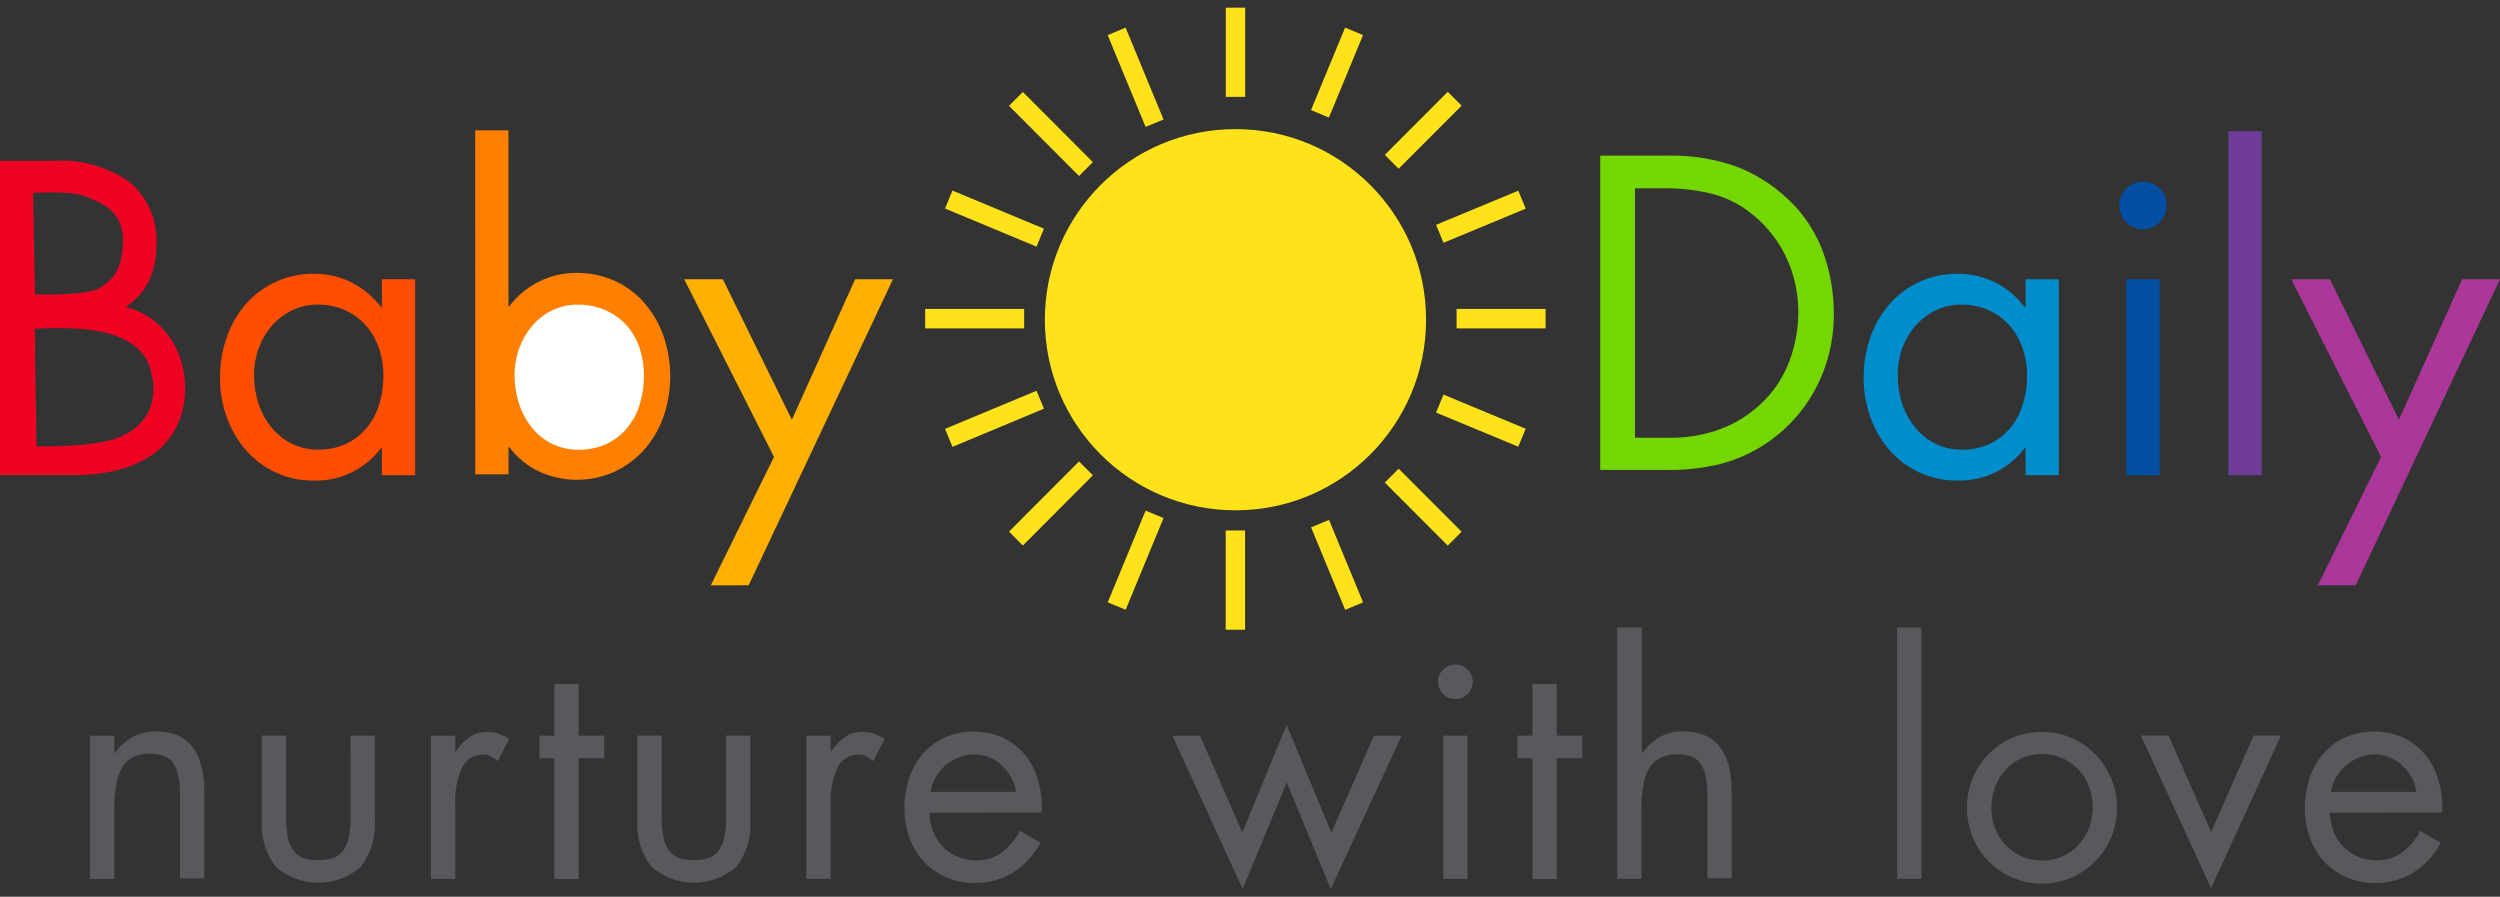 <?xml version="1.0" encoding="UTF-8"?>
<!-- Creator: CorelDRAW 2020 (64-Bit) -->
<svg xmlns="http://www.w3.org/2000/svg" xmlns:xlink="http://www.w3.org/1999/xlink" xmlns:xodm="http://www.corel.com/coreldraw/odm/2003" xml:space="preserve" width="15.579mm" height="5.588mm" version="1.1" style="shape-rendering:geometricPrecision; text-rendering:geometricPrecision; image-rendering:optimizeQuality; fill-rule:evenodd; clip-rule:evenodd" viewBox="0 0 1557.86 558.78">
 <rect x="0" y="0" width="1557.86" height="558.78" fill="#333333" stroke="none"/>
 <defs>
  <style type="text/css">
   <![CDATA[
    .fil3 {fill:#008DCB;fill-rule:nonzero}
    .fil4 {fill:#044EA4;fill-rule:nonzero}
    .fil7 {fill:#59585C;fill-rule:nonzero}
    .fil5 {fill:#6F3C9A;fill-rule:nonzero}
    .fil10 {fill:#74D800;fill-rule:nonzero}
    .fil6 {fill:#AB3898;fill-rule:nonzero}
    .fil9 {fill:#F00223;fill-rule:nonzero}
    .fil1 {fill:#FF4E00;fill-rule:nonzero}
    .fil11 {fill:#FF7F00;fill-rule:nonzero}
    .fil2 {fill:#FFB000;fill-rule:nonzero}
    .fil8 {fill:#FFE31A;fill-rule:nonzero}
    .fil0 {fill:white;fill-rule:nonzero}
   ]]>
  </style>
 </defs>
 <g id="Capa_x0020_1">
  <g>
   <path id="Trazado_294" class="fil0" d="M763.13 190.15c-0.09,-0.01 -0.2,-0.01 -0.31,-0.01 -9.94,0 -19.72,-2.57 -28.38,-7.43 -12.74,-7.37 -22.43,-19.09 -27.26,-32.99l6.61 -2.3c7.13,21.42 27.2,35.89 49.79,35.89 6.64,0 13.24,-1.27 19.4,-3.72 13.68,-5.6 24.55,-16.5 30.11,-30.2l6.48 2.65c-6.29,15.49 -18.58,27.81 -34.06,34.13 -7.11,2.65 -14.66,4.02 -22.27,4.02 -0.03,0 -0.06,0 -0.09,0l-0.02 -0.04zm0 0l0 0 0 0z" data-name="Trazado 294"></path>
  </g>
  <g>
   <g>
    <path id="Trazado_296" class="fil1" d="M137.12 235.32c0,-0.18 0,-0.37 0,-0.55 0,-8.53 1.47,-17.01 4.32,-25.04 2.66,-7.56 6.76,-14.54 12.05,-20.54 10.51,-11.82 25.59,-18.59 41.41,-18.59 0.28,0 0.56,0.01 0.83,0.01 0.16,-0.01 0.31,-0.01 0.46,-0.01 7.98,0 15.87,1.88 23,5.47 7.17,3.66 13.43,8.91 18.27,15.34l0.51 0.01 0 -17.41 20.74 0 0 122.12 -20.74 0 0 -16.93 -0.51 0c-9.54,12.74 -24.57,20.26 -40.51,20.26 -0.49,0 -1,0 -1.48,-0.01 -0.2,-0.01 -0.46,0 -0.68,0 -7.95,0 -15.85,-1.74 -23.07,-5.08 -7.03,-3.26 -13.3,-7.97 -18.4,-13.78 -5.2,-5.99 -9.26,-12.92 -11.93,-20.38 -2.84,-7.87 -4.31,-16.2 -4.31,-24.58 0,-0.11 0,-0.25 0,-0.36l0.04 0.05zm21.2 -1.6c0,0.13 0,0.26 0,0.4 0,6 0.97,11.96 2.85,17.65 1.78,5.4 4.56,10.43 8.17,14.81 3.48,4.19 7.81,7.6 12.7,10 4.92,2.38 10.31,3.63 15.78,3.63 0.14,0 0.29,-0.01 0.42,-0.01 0.2,0 0.42,0.01 0.64,0.01 5.57,0 11.1,-1.15 16.21,-3.37 4.91,-2.18 9.29,-5.43 12.82,-9.49 3.67,-4.29 6.46,-9.29 8.17,-14.67 1.89,-5.86 2.85,-11.98 2.85,-18.13 0,-0.19 0,-0.39 0,-0.58 0,-0.12 0,-0.25 0,-0.36 0,-5.85 -1.01,-11.67 -2.98,-17.18 -1.82,-5.16 -4.64,-9.94 -8.29,-14.03 -3.6,-3.92 -7.96,-7.07 -12.84,-9.22 -5.12,-2.22 -10.65,-3.37 -16.23,-3.37 -0.2,0 -0.42,0.01 -0.62,0.01 -0.11,-0.01 -0.24,-0.01 -0.35,-0.01 -5.35,0 -10.63,1.2 -15.45,3.5 -4.77,2.29 -9.06,5.52 -12.57,9.48 -3.6,4.08 -6.41,8.8 -8.3,13.91 -1.96,5.31 -2.98,10.96 -2.98,16.64 0,0.12 0,0.25 0,0.37l0 0.01zm0 0l0 0 0 0z" data-name="Trazado 296"></path>
   </g>
   <polygon id="Trazado_298" class="fil2" points="450.44,174.01 493.47,261.58 532.86,174.01 556.44,174.01 466.52,364.72 442.93,364.73 482.32,284.7 426.34,174.01 " data-name="Trazado 298"></polygon>
   <g>
    <path id="Trazado_300" class="fil3" d="M1161.35 235.32c-0.02,-0.18 -0.02,-0.37 -0.02,-0.54 0,-8.53 1.47,-17.02 4.32,-25.06 2.67,-7.55 6.76,-14.53 12.05,-20.53 10.52,-11.82 25.6,-18.59 41.42,-18.59 0.28,0 0.56,0.01 0.83,0.01 0.16,-0.01 0.31,-0.01 0.46,-0.01 7.98,0 15.88,1.88 23,5.47 7.18,3.65 13.44,8.9 18.28,15.34l0.51 0.01 0 -17.41 20.73 0 0 122.12 -20.73 0 0 -16.93 -0.52 0c-9.54,12.74 -24.57,20.26 -40.51,20.26 -0.49,0 -1,0 -1.48,-0.01 -0.21,-0.01 -0.46,0 -0.68,0 -7.96,0 -15.86,-1.74 -23.08,-5.08 -7,-3.25 -13.29,-7.97 -18.39,-13.77 -5.21,-5.99 -9.26,-12.92 -11.93,-20.38 -2.84,-7.88 -4.31,-16.21 -4.31,-24.6 0,-0.11 0,-0.23 0,-0.35l0.05 0.05zm21.2 -1.6c-0.01,0.13 -0.01,0.28 -0.01,0.42 0,5.98 0.97,11.95 2.86,17.63 1.76,5.4 4.54,10.42 8.16,14.81 3.47,4.19 7.81,7.6 12.7,10 4.91,2.39 10.31,3.63 15.77,3.63 0.14,0 0.3,-0.01 0.43,-0.01 0.2,0 0.42,0.01 0.63,0.01 5.57,0 11.1,-1.15 16.21,-3.37 4.92,-2.18 9.3,-5.43 12.83,-9.49 3.66,-4.3 6.45,-9.29 8.16,-14.67 1.9,-5.85 2.86,-11.98 2.86,-18.13 0,-0.19 0,-0.39 0,-0.57 0,-0.12 0,-0.25 0,-0.36 0,-5.86 -1.01,-11.67 -2.98,-17.18 -1.82,-5.18 -4.65,-9.95 -8.29,-14.04 -3.6,-3.92 -7.97,-7.07 -12.84,-9.22 -5.11,-2.22 -10.64,-3.37 -16.22,-3.37 -0.21,0 -0.42,0.01 -0.62,0.01 -0.11,-0.01 -0.24,-0.01 -0.35,-0.01 -5.35,0 -10.64,1.19 -15.46,3.5 -4.77,2.29 -9.06,5.52 -12.57,9.48 -3.6,4.08 -6.42,8.8 -8.3,13.91 -1.96,5.31 -2.98,10.96 -2.98,16.64 0,0.12 0,0.25 0,0.37l0.01 0.01zm0 0l0 0 0 0z" data-name="Trazado 300"></path>
   </g>
   <g>
    <path id="Trazado_301" class="fil4" d="M1320.73 127.51c0,-0.03 0,-0.06 0,-0.1 0,-3.75 1.56,-7.34 4.31,-9.9 2.76,-2.75 6.49,-4.3 10.37,-4.3 3.89,0 7.63,1.55 10.37,4.29 2.75,2.57 4.32,6.16 4.32,9.92 0,0.03 0,0.06 0,0.08 0,0.2 0,0.41 0,0.61 0,3.91 -1.56,7.67 -4.32,10.43 -2.7,2.77 -6.41,4.33 -10.28,4.33 -0.03,0 -0.06,0 -0.09,0 -0.05,0 -0.1,0 -0.15,0 -8.08,0 -14.64,-6.56 -14.64,-14.65 0,-0.23 0.01,-0.46 0.02,-0.69l0.09 -0.02zm25.05 168.65l-20.74 0 0 -122.13 20.74 0 0 122.13z" data-name="Trazado 301"></path>
   </g>
   <rect id="Rectángulo_284" class="fil5" x="1388.63" y="81.76" width="20.73" height="214.37" data-name="RectÃ¡ngulo 284"></rect>
   <polygon id="Trazado_302" class="fil6" points="1451.86,174.01 1494.88,261.58 1534.28,174.01 1557.86,174.01 1467.93,364.72 1444.35,364.73 1483.74,284.7 1427.76,174.01 " data-name="Trazado 302"></polygon>
   <path id="Trazado_279" class="fil7" d="M71.26 458.47l0 10.76 0.4 0c2.84,-4.04 6.51,-7.41 10.77,-9.89 4.29,-2.35 9.13,-3.58 14.03,-3.58 0.18,0 0.37,0 0.56,0 20.18,0.02 30.28,12.61 30.28,37.8l0 53.77 -15.18 0 0 -52.01c0.03,-0.42 0.03,-0.85 0.03,-1.26 0,-3.86 -0.42,-7.72 -1.23,-11.49 -0.6,-2.83 -1.82,-5.48 -3.58,-7.79 -1.53,-1.84 -3.58,-3.22 -5.88,-3.95 -2.48,-0.78 -5.07,-1.17 -7.65,-1.17 -0.14,0 -0.29,0 -0.42,0 -0.14,0 -0.3,0 -0.45,0 -3.14,0 -6.26,0.58 -9.19,1.72 -2.81,1.18 -5.22,3.17 -6.92,5.71 -2.03,3.18 -3.45,6.73 -4.16,10.44 -0.95,4.82 -1.43,9.77 -1.43,14.7 0,0.41 0.01,0.85 0.01,1.25l-0.01 44.2 -15.18 0 0 -89.21 15.2 0z" data-name="Trazado 279"></path>
   <path id="Trazado_280" class="fil7" d="M163.1 458.4l15.16 0 0 51.08c0.02,0.36 0,0.77 0,1.15 0,3.94 0.42,7.88 1.23,11.73 0.61,2.98 1.91,5.79 3.8,8.18 1.64,1.98 3.8,3.46 6.24,4.27 2.65,0.79 5.41,1.21 8.17,1.21 0.22,0 0.44,0 0.65,0 0.11,0 0.25,0 0.37,0 2.76,0 5.51,-0.4 8.17,-1.15 2.46,-0.71 4.67,-2.14 6.34,-4.08 1.88,-2.33 3.21,-5.06 3.87,-7.97 0.87,-3.78 1.33,-7.67 1.33,-11.55 0,-0.36 0,-0.72 -0.01,-1.06l-0.02 -51.81 15.18 0 0 52.41c0.06,1 0.1,2.04 0.1,3.07 0,9.47 -3.1,18.67 -8.81,26.22 -7.32,6.43 -16.75,9.98 -26.5,9.98 -9.76,0 -19.19,-3.55 -26.52,-9.97 -5.7,-7.56 -8.8,-16.76 -8.8,-26.23 0,-1.03 0.04,-2.07 0.11,-3.1l-0.06 -52.38z" data-name="Trazado 280"></path>
   <path id="Trazado_281" class="fil7" d="M268.56 458.47l15.16 0 0 9.67 0.39 0c1.48,-2.18 3.16,-4.22 5.02,-6.07 1.45,-1.36 3.04,-2.57 4.75,-3.59 1.45,-0.89 3.04,-1.54 4.72,-1.89 1.63,-0.31 3.3,-0.48 4.96,-0.48 0.08,0 0.17,0 0.23,0 0.07,0 0.15,0 0.23,0 2.36,0 4.7,0.4 6.94,1.16 2.24,0.79 4.4,1.82 6.45,3.04l-7.17 13.88c-1.65,-1.14 -3.07,-2.08 -4.27,-2.82 -1.32,-0.77 -2.84,-1.18 -4.39,-1.18 -0.14,0 -0.29,0 -0.44,0.01 -0.1,0 -0.21,0 -0.31,0 -5.3,0 -10.16,2.93 -12.66,7.6 -3.02,6.6 -4.58,13.77 -4.58,21.02 0,1.15 0.04,2.31 0.13,3.46l0 45.4 -15.16 0 0 -89.21z" data-name="Trazado 281"></path>
   <polygon id="Trazado_282" class="fil7" points="345.44,458.43 345.44,426.17 360.6,426.17 360.6,458.43 376.52,458.43 376.52,472.48 360.6,472.48 360.6,547.75 345.44,547.76 345.44,472.49 336.16,472.48 336.16,458.43 " data-name="Trazado 282"></polygon>
   <path id="Trazado_283" class="fil7" d="M397.12 458.4l15.18 0 0 51.08c0.01,0.36 0,0.77 0,1.15 0,3.94 0.42,7.88 1.23,11.73 0.61,2.98 1.91,5.79 3.79,8.17 1.63,1.99 3.79,3.47 6.23,4.28 2.64,0.8 5.41,1.22 8.17,1.22 0.22,0 0.44,0 0.65,0 0.11,-0.01 0.25,-0.01 0.37,-0.01 2.76,0 5.51,-0.4 8.17,-1.15 2.46,-0.72 4.67,-2.14 6.34,-4.08 1.88,-2.33 3.21,-5.06 3.87,-7.97 0.9,-3.79 1.34,-7.68 1.34,-11.58 0,-0.34 0,-0.71 -0.01,-1.03l-0.01 -51.81 15.16 0 0 52.41c0.08,1 0.12,2.03 0.12,3.06 0,9.47 -3.1,18.68 -8.82,26.23 -7.34,6.42 -16.76,9.95 -26.51,9.95 -9.76,0 -19.17,-3.53 -26.5,-9.95 -5.72,-7.55 -8.82,-16.75 -8.82,-26.22 0,-1.03 0.04,-2.07 0.11,-3.1l-0.06 -52.38z" data-name="Trazado 283"></path>
   <path id="Trazado_284" class="fil7" d="M502.48 458.47l15.16 0 0 9.67 0.39 0c1.48,-2.18 3.17,-4.21 5.03,-6.07 1.44,-1.36 3.02,-2.57 4.73,-3.59 1.46,-0.89 3.06,-1.54 4.74,-1.89 1.61,-0.3 3.28,-0.46 4.94,-0.46 0.09,0 0.17,0 0.23,0 0.09,-0.02 0.17,-0.02 0.25,-0.02 2.36,0 4.7,0.4 6.93,1.16 2.24,0.79 4.41,1.82 6.45,3.04l-7.16 13.88c-1.66,-1.14 -3.08,-2.08 -4.27,-2.82 -1.34,-0.76 -2.86,-1.17 -4.4,-1.17 -0.15,0 -0.29,0 -0.44,0.02 -0.09,-0.02 -0.2,-0.02 -0.31,-0.02 -5.3,0 -10.16,2.93 -12.65,7.6 -3.02,6.6 -4.58,13.77 -4.58,21.02 0,1.15 0.04,2.31 0.12,3.46l0 45.4 -15.16 0 0 -89.21z" data-name="Trazado 284"></path>
   <g>
    <path id="Trazado_285" class="fil7" d="M563.55 504.21c0.03,-0.26 0.02,-0.52 0.02,-0.76 0,-6.35 1.01,-12.69 3.02,-18.74 1.85,-5.59 4.83,-10.79 8.71,-15.25 3.74,-4.28 8.38,-7.68 13.6,-9.97 5.47,-2.37 11.37,-3.59 17.33,-3.59 0.2,0 0.4,0 0.59,0 0.26,0 0.52,0 0.78,0 6,0 11.94,1.3 17.4,3.8 5.14,2.4 9.69,5.91 13.35,10.25 3.63,4.4 6.41,9.47 8.13,14.91 1.81,5.68 2.75,11.6 2.75,17.56 0,0.12 0,0.26 0,0.38l0 1.5c-0.02,0.68 -0.07,1.38 -0.17,2.08l-69.87 0.01c0.08,4.14 0.92,8.28 2.48,12.14 1.4,3.49 3.5,6.7 6.16,9.39 2.63,2.6 5.76,4.67 9.19,6.05 3.53,1.45 7.31,2.2 11.13,2.2 0.07,0 0.15,0 0.23,0 0.14,0 0.29,0 0.44,0 5.22,0 10.33,-1.52 14.71,-4.38 5.05,-3.64 9.17,-8.48 11.95,-14.05l12.87 7.43c-3.92,7.56 -9.77,13.94 -16.95,18.49 -7.03,4.28 -15.12,6.56 -23.34,6.56 -0.27,0 -0.56,0 -0.84,0 -0.11,0 -0.23,0 -0.34,0 -5.96,0 -11.9,-1.22 -17.37,-3.59 -5.18,-2.21 -9.86,-5.49 -13.72,-9.61 -3.88,-4.21 -6.9,-9.14 -8.88,-14.51 -2.15,-5.7 -3.25,-11.77 -3.25,-17.86 0,-0.14 0,-0.31 0,-0.47l-0.11 0.03zm16.38 -10.76l53.2 0c-0.47,-3.32 -1.57,-6.52 -3.22,-9.4 -1.57,-2.78 -3.59,-5.3 -5.95,-7.43 -2.3,-2.07 -4.96,-3.71 -7.84,-4.83 -2.89,-1.15 -5.96,-1.74 -9.07,-1.74 -0.01,0 -0.02,0 -0.04,0 -3.11,0.03 -6.2,0.63 -9.1,1.74 -3.04,1.14 -5.87,2.78 -8.36,4.83 -2.52,2.09 -4.67,4.6 -6.35,7.42 -1.7,2.88 -2.82,6.08 -3.3,9.4l0.03 0.01zm0 0l0 0 0 0z" data-name="Trazado 285"></path>
   </g>
   <polygon id="Trazado_286" class="fil7" points="730.59,458.47 747.83,458.47 774.14,518.84 801.77,451.63 829.63,518.84 856.15,458.47 873.4,458.47 829.27,553.97 801.81,487.52 774.35,553.97 " data-name="Trazado 286"></polygon>
   <g>
    <path id="Trazado_287" class="fil7" d="M896.08 424.45c0.04,-2.75 1.2,-5.33 3.22,-7.18 2.02,-2.02 4.74,-3.14 7.59,-3.14 2.84,0 5.57,1.12 7.58,3.13 2.02,1.86 3.19,4.44 3.23,7.18 0,0.11 0,0.24 0,0.37 0,2.89 -1.17,5.66 -3.24,7.69 -1.96,1.99 -4.66,3.12 -7.46,3.12 -0.03,0 -0.07,0 -0.1,0 0.01,0 0,0 0,0 -5.93,0 -10.76,-4.81 -10.76,-10.76 0,-0.15 0,-0.28 0.02,-0.43l-0.08 0.02zm18.42 123.2l-15.16 0 0 -89.21 15.16 -0.01 0 89.22z" data-name="Trazado 287"></path>
   </g>
   <polygon id="Trazado_288" class="fil7" points="954.94,458.43 954.94,426.17 970.1,426.17 970.1,458.43 986.02,458.43 986.02,472.48 970.1,472.48 970.1,547.75 954.94,547.76 954.94,472.49 945.62,472.48 945.62,458.43 " data-name="Trazado 288"></polygon>
   <path id="Trazado_289" class="fil7" d="M1023.08 390.98l0 77.81 0.4 0.4c2.82,-4.03 6.49,-7.4 10.74,-9.87 4.29,-2.37 9.12,-3.6 14.02,-3.6 0.19,0 0.38,0 0.56,0 20.2,0.01 30.3,12.61 30.3,37.8l0 53.77 -15.16 0 0 -51.64c0,-0.42 0,-0.86 0,-1.26 0,-3.87 -0.42,-7.73 -1.23,-11.49 -0.6,-2.83 -1.83,-5.49 -3.59,-7.78 -1.52,-1.85 -3.56,-3.24 -5.87,-3.97 -2.47,-0.77 -5.06,-1.16 -7.65,-1.16 -0.12,0 -0.26,0 -0.38,0 -0.12,0 -0.26,0 -0.38,0 -3.11,0 -6.2,0.58 -9.09,1.72 -2.86,1.15 -5.35,3.09 -7.17,5.59 -2.1,3.13 -3.56,6.67 -4.25,10.37 -0.96,4.83 -1.45,9.79 -1.45,14.72 0,0.4 0.01,0.84 0.01,1.22l0 44.06 -15.16 0.01 0 -156.7 15.35 0z" data-name="Trazado 289"></path>
   <rect id="Rectángulo_283" class="fil7" x="1182.2" y="391.05" width="15.16" height="156.61" data-name="RectÃ¡ngulo 283"></rect>
   <g>
    <path id="Trazado_290" class="fil7" d="M1225.74 503.27c-0.01,-0.15 -0.01,-0.3 -0.01,-0.43 0,-18.75 11.16,-35.73 28.39,-43.14 5.61,-2.35 11.65,-3.59 17.74,-3.59 0.2,0 0.42,0 0.61,0 0.16,0 0.31,0 0.46,0 6.23,0 12.41,1.3 18.11,3.81 5.54,2.44 10.57,5.92 14.78,10.26 4.19,4.35 7.55,9.48 9.85,15.07 2.38,5.78 3.6,11.95 3.6,18.19 0,6.23 -1.22,12.41 -3.59,18.16 -2.3,5.57 -5.66,10.64 -9.86,14.93 -8.78,9.02 -20.82,14.12 -33.42,14.12 -18.87,0 -35.87,-11.38 -43.07,-28.83 -2.37,-5.69 -3.6,-11.81 -3.6,-17.99 0,-0.14 0,-0.29 0,-0.42l0.01 -0.14zm15.16 -0.02c0,0.05 0,0.16 0,0.24 0,4.38 0.81,8.72 2.37,12.82 1.49,3.87 3.74,7.43 6.64,10.41 2.86,2.94 6.26,5.3 10.03,6.94 3.88,1.68 8.08,2.56 12.32,2.56 0.08,0 0.18,0 0.26,0 0.12,0.01 0.24,0.01 0.37,0.01 4.28,0 8.5,-0.88 12.42,-2.57 3.75,-1.69 7.14,-4.13 9.93,-7.18 2.8,-3.03 5.03,-6.58 6.52,-10.43 1.55,-4.13 2.37,-8.52 2.37,-12.95 0,-4.42 -0.82,-8.82 -2.37,-12.95 -1.48,-3.91 -3.7,-7.5 -6.52,-10.56 -2.82,-3.03 -6.23,-5.48 -10.04,-7.15 -3.94,-1.69 -8.18,-2.56 -12.48,-2.56 -0.12,0 -0.27,0 -0.39,0 -0.11,0.01 -0.23,0.01 -0.34,0.01 -4.21,0 -8.38,0.87 -12.24,2.55 -3.76,1.67 -7.14,4.1 -9.92,7.15 -2.83,3.08 -5.04,6.65 -6.53,10.56 -1.55,4.03 -2.36,8.34 -2.36,12.69 0,0.07 0,0.13 0,0.19l-0.04 0.22zm0 0l0 0 0 0z" data-name="Trazado 290"></path>
   </g>
   <polygon id="Trazado_291" class="fil7" points="1334.07,458.36 1351.31,458.36 1377.84,518.36 1404.37,458.36 1421.38,458.36 1377.83,553.45 " data-name="Trazado 291"></polygon>
   <g>
    <path id="Trazado_292" class="fil7" d="M1436.23 504.21c0,-0.26 -0.01,-0.52 -0.01,-0.76 0,-6.35 1.01,-12.69 3.02,-18.74 1.84,-5.59 4.81,-10.79 8.69,-15.25 3.77,-4.28 8.42,-7.68 13.63,-9.97 5.46,-2.36 11.37,-3.58 17.32,-3.58 0.2,0 0.4,0 0.61,0 0.24,-0.01 0.51,-0.01 0.75,-0.01 6.01,0 11.97,1.3 17.41,3.8 5.14,2.42 9.7,5.92 13.35,10.26 3.63,4.39 6.41,9.46 8.13,14.9 1.81,5.68 2.75,11.6 2.75,17.56 0,0.12 0,0.26 0,0.38l0 1.5c0,0.4 0,1.07 -0.18,2.08l-69.85 0.01c0.07,4.14 0.89,8.26 2.44,12.12 1.39,3.53 3.49,6.72 6.15,9.41 2.63,2.6 5.76,4.67 9.18,6.05 3.54,1.45 7.33,2.2 11.15,2.2 0.07,0 0.15,0 0.22,0 0.15,-0.02 0.31,-0.02 0.46,-0.02 5.22,0 10.34,-1.51 14.7,-4.37 5.05,-3.63 9.17,-8.47 11.95,-14.04l12.87 7.43c-3.93,7.54 -9.8,13.92 -16.98,18.47 -7.01,4.31 -15.09,6.59 -23.31,6.59 -0.27,0 -0.56,0 -0.81,0 -0.11,-0.01 -0.23,-0.01 -0.34,-0.01 -5.96,0 -11.88,-1.22 -17.36,-3.59 -5.19,-2.23 -9.87,-5.51 -13.72,-9.61 -3.89,-4.21 -6.92,-9.16 -8.9,-14.52 -2.14,-5.69 -3.24,-11.76 -3.24,-17.86 0,-0.15 0,-0.3 0,-0.46l-0.08 0.03zm16.38 -10.76l53.19 0c-0.48,-3.32 -1.58,-6.5 -3.23,-9.4 -1.57,-2.78 -3.59,-5.28 -5.95,-7.43 -2.31,-2.07 -4.98,-3.71 -7.85,-4.85 -2.89,-1.13 -5.96,-1.72 -9.07,-1.72 -0.01,0 -0.02,0 -0.04,0 -3.11,0.03 -6.2,0.63 -9.1,1.74 -3.04,1.14 -5.85,2.78 -8.35,4.83 -2.53,2.09 -4.68,4.6 -6.36,7.42 -1.7,2.88 -2.82,6.08 -3.3,9.4l0.06 0.01zm0 0l0 0 0 0z" data-name="Trazado 292"></path>
   </g>
   <g>
    <path id="Trazado_293" class="fil8" d="M651.1 198.99c0.11,-65.49 53.27,-118.54 118.78,-118.54 65.58,0 118.77,53.2 118.77,118.79 0,65.57 -53.19,118.76 -118.77,118.76 0,0 0,0 0,0 -65.59,0 -118.78,-53.19 -118.78,-118.76 0,-0.08 0,-0.17 0,-0.23l0 -0.02zm124.76 131.57l-12.07 0 0 61.86 12.07 -0.01 0 -61.85zm-50.81 -7.73l-11.17 -4.64 -23.6 57.15 11.16 4.64 23.61 -57.15zm124.35 52.52l-21.23 -51.37 -11.17 4.64 21.23 51.38 11.17 -4.65zm61.4 -43.99l-39.23 -39.3 -8.63 8.64 39.22 39.3 8.64 -8.64zm-229.77 -35.18l-8.64 -8.63 -43.63 43.73 8.64 8.64 43.63 -43.74zm269.7 -29.01l-51.23 -21.27 -4.62 11.19 51.23 21.27 4.62 -11.19zm-300.2 -12.48l-4.62 -11.19 -57.01 23.75 4.62 11.2 57.01 -23.76zm312.6 -62.16l-55.46 0 0 12.12 55.46 0.01 0 -12.13zm-324.92 0l-61.7 0 0 12.12 61.7 0.01 0 -12.13zm12.32 -50.03l-57.01 -23.75 -4.62 11.19 57.01 23.75 4.62 -11.19zm300.21 -12.48l-4.62 -11.19 -51.23 21.27 4.62 11.19 51.23 -21.27zm-269.71 -28.99l-43.63 -43.73 -8.64 8.63 43.63 43.74 8.64 -8.64zm229.77 -35.18l-8.64 -8.63 -39.22 39.3 8.63 8.63 39.23 -39.3zm-185.73 8.64l-23.65 -57.25 -11.17 4.64 23.61 57.15 11.21 -4.54zm124.29 -52.63l-11.17 -4.65 -21.23 51.38 11.17 4.65 21.23 -51.38zm-73.43 -17.06l-12.08 0 0 55.58 12.08 0 0 -55.58z" data-name="Trazado 293"></path>
   </g>
   <path id="Trazado_295" class="fil9" d="M33.42 100.19c1.55,-0.09 3.11,-0.15 4.67,-0.15 15.24,0 30.14,4.69 42.63,13.41 10.68,9.05 16.84,22.35 16.84,36.35 0,1.13 -0.05,2.28 -0.12,3.41 0,0.19 0.01,0.41 0.01,0.6 0,7.24 -1.55,14.41 -4.54,21 -3.25,6.75 -8.33,12.47 -14.65,16.5 5.52,1.31 10.76,3.65 15.42,6.89 4.5,3.12 8.45,6.99 11.67,11.42 3.23,4.51 5.74,9.52 7.38,14.82 1.71,5.5 2.59,11.23 2.59,16.99 0,0.09 0,0.19 0,0.28 0,0.36 0.01,0.72 0.01,1.08 0,7.71 -1.69,15.33 -4.94,22.3 -3.2,6.69 -7.96,12.53 -13.85,17.03 -6.46,4.82 -13.81,8.35 -21.6,10.38 -8.81,2.31 -17.93,3.5 -27.05,3.5 -0.39,0 -0.83,-0.01 -1.21,-0.01l-46.69 0.02 0 -195.82 33.43 0zm-11.66 83.29c9.07,0.31 34.3,0.23 40.83,-4.27 6.96,-4.75 13.28,-9.82 13.99,-27.41 0.58,-14.32 -5.78,-21.45 -15.99,-26.25 -2.68,-1.27 -9.51,-4.41 -14.91,-5.01 -11.19,-1.24 -23.34,-0.33 -25.05,-0.37l1.13 63.31zm-0.1 21.31l1.05 73.33c4.21,0.13 37.62,0.47 52,-5.8 27.37,-11.94 20.13,-37.04 19.91,-38.33 -1.55,-8.92 -5.67,-18.23 -22.16,-24.58 -17.91,-6.92 -45.38,-4.57 -50.8,-4.62z" data-name="Trazado 295"></path>
   <path id="Trazado_299" class="fil10" d="M1038.55 96.97c1.11,-0.04 2.24,-0.05 3.36,-0.05 13.32,0 26.55,2.21 39.14,6.52 10.8,3.98 20.84,9.89 29.55,17.42 10.86,9.13 19.34,20.85 24.62,34.03 4.95,12.81 7.51,26.45 7.51,40.19 0,0.19 0,0.43 0,0.61 0,0.27 0,0.54 0,0.82 0,15.97 -3.92,31.73 -11.41,45.82 -7.65,14.35 -18.92,26.49 -32.65,35.2 -7.99,5.11 -16.75,8.97 -25.91,11.41 -10.43,2.61 -21.18,3.93 -31.93,3.93 -0.87,0 -1.77,-0.02 -2.63,-0.03l-41.03 0.01 0 -195.88 41.38 0zm-19.72 20.4l0 155.39 20.73 0c0.81,0.01 1.64,0.02 2.46,0.02 12.04,0 23.99,-2.54 34.99,-7.44 9.58,-4.41 18.15,-10.8 25.13,-18.7 6.36,-7.31 11.18,-15.86 14.13,-25.07 2.81,-8.56 4.28,-17.5 4.33,-26.5 0,-0.27 0,-0.57 0,-0.83 0,-12.13 -2.76,-24.11 -8.04,-35.02 -5.53,-11.14 -13.7,-20.79 -23.76,-28.08 -6.75,-4.93 -14.43,-8.51 -22.54,-10.52 -8.98,-2.16 -18.23,-3.25 -27.47,-3.25 -0.51,0 -1.06,0.01 -1.56,0.01l-18.4 -0.01z" data-name="Trazado 299"></path>
   <g>
    <path id="Trazado_297" class="fil11" d="M296.11 81.21l20.73 0 0 109.64 0.51 0c4.87,-6.46 11.19,-11.72 18.41,-15.34 7.16,-3.59 15.05,-5.46 23.05,-5.46 0.09,0 0.19,0 0.28,0 0.24,0 0.51,-0.01 0.77,-0.01 7.99,0 15.91,1.69 23.19,4.95 7.03,3.19 13.31,7.86 18.41,13.66 5.23,6.02 9.28,13 11.93,20.53 2.81,8.15 4.27,16.72 4.27,25.35 0,8.5 -1.4,16.95 -4.15,24.98 -2.58,7.47 -6.6,14.4 -11.79,20.37 -5.12,5.82 -11.39,10.56 -18.4,13.9 -7.45,3.42 -15.56,5.19 -23.76,5.19 -8.19,0 -16.31,-1.77 -23.75,-5.18 -7.26,-3.47 -13.58,-8.67 -18.41,-15.12l-0.52 0.01 0 16.89 -20.73 0 -0.04 -214.36z" data-name="Trazado 297"></path>
    <path id="Trazado_297_0" class="fil0" d="M360.58 280.25c0.21,-0.02 0.44,-0.01 0.64,-0.01 5.58,0 11.1,-1.15 16.21,-3.37 4.91,-2.18 9.3,-5.43 12.82,-9.48 3.67,-4.3 6.46,-9.31 8.17,-14.69 1.89,-5.85 2.85,-11.97 2.85,-18.13 0,-0.19 0,-0.39 0,-0.58 0,-0.12 0,-0.25 0,-0.38 0,-5.84 -0.97,-11.63 -2.85,-17.14 -3.46,-10.47 -11.25,-18.94 -21.37,-23.27 -5.19,-2.22 -10.78,-3.38 -16.42,-3.38 -0.18,0 -0.38,0.01 -0.56,0.01 -0.12,0 -0.24,0 -0.36,0 -5.35,0 -10.63,1.2 -15.45,3.5 -4.74,2.27 -9,5.51 -12.44,9.48 -3.53,4.11 -6.3,8.83 -8.16,13.91 -1.98,5.31 -2.99,10.96 -2.99,16.64 0,0.13 0,0.26 0,0.38 0,0.14 0,0.27 0,0.41 0,6 0.96,11.96 2.85,17.64 1.76,5.38 4.49,10.41 8.04,14.82 3.4,4.2 7.7,7.62 12.57,10 4.96,2.38 10.41,3.63 15.92,3.63 0.17,0 0.37,-0.01 0.53,-0.01l0 0.02z" data-name="Trazado 297"></path>
   </g>
  </g>
 </g>
</svg>
